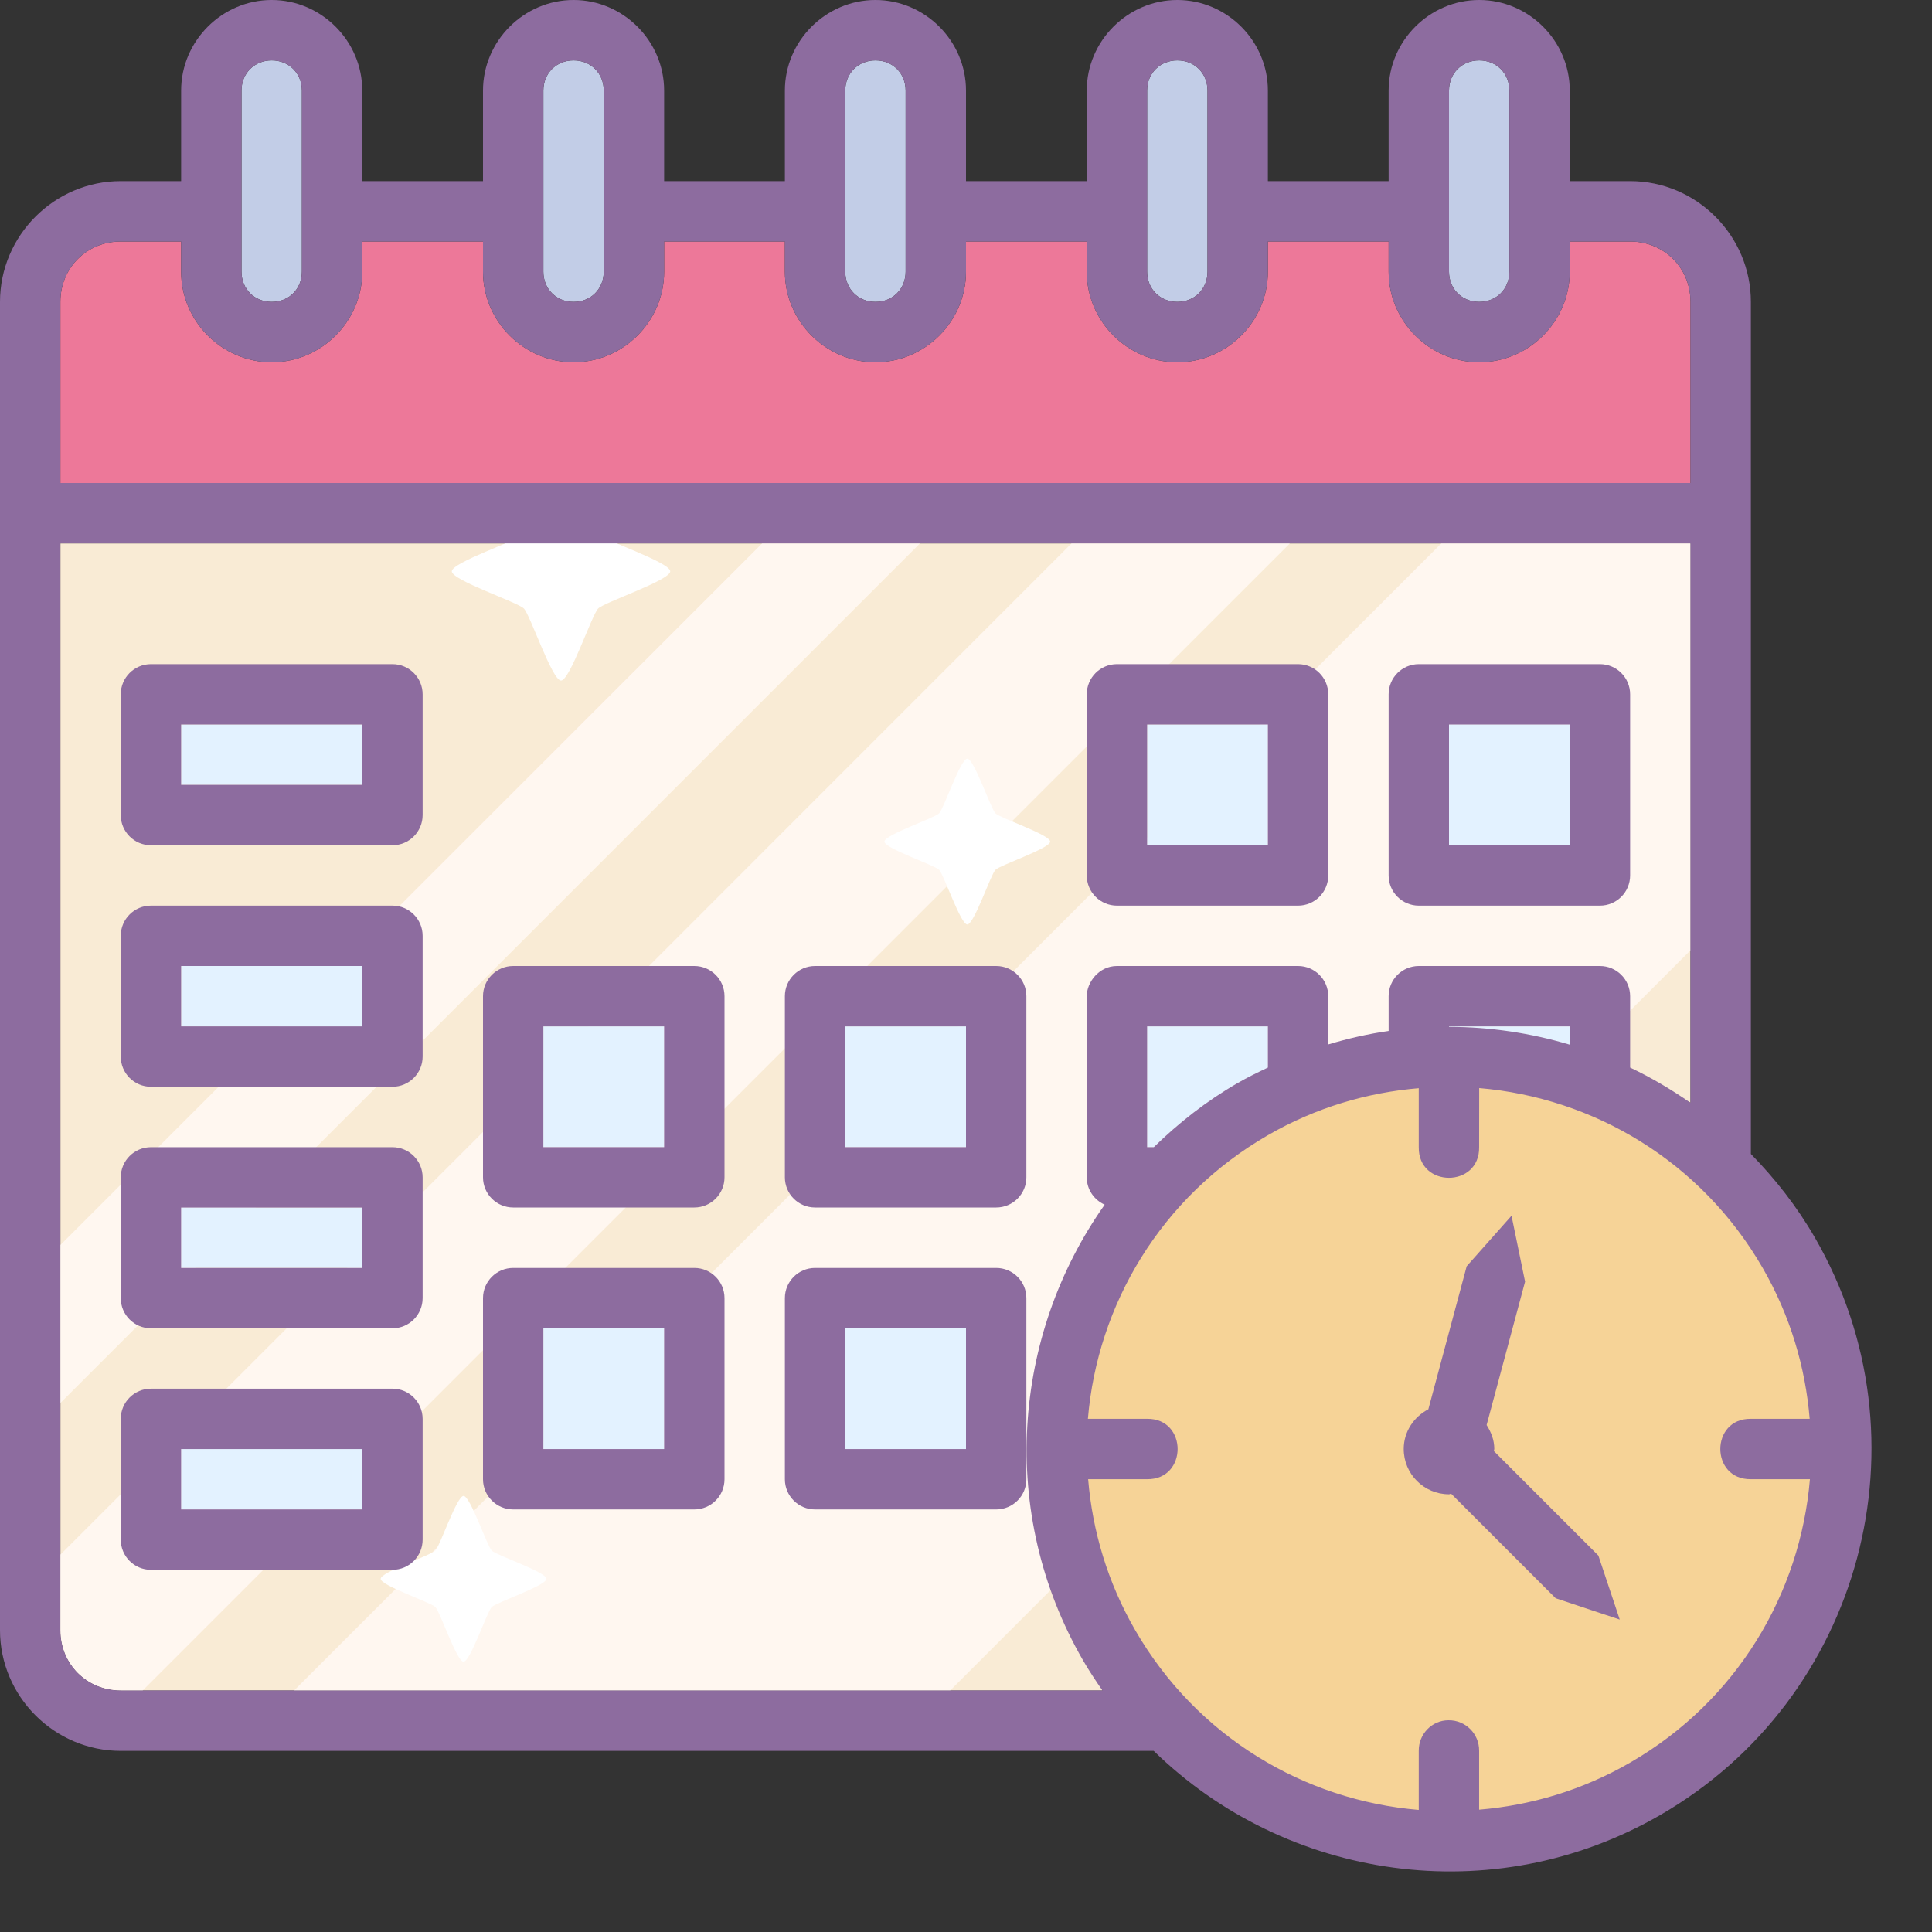 <svg xmlns="http://www.w3.org/2000/svg" id="svg6485" width="32" height="32" version="1.1" viewBox="0 0 32 32"><rect x="0" y="0" width="32" height="32" fill="#333333" stroke="none"/><g id="layer1" transform="translate(0 -1020.362)"><g id="g15302" transform="translate(-438 -498)"><circle style="isolation:auto;mix-blend-mode:normal;solid-color:#000;solid-opacity:1" id="circle14210" cx="461.999" cy="1542.362" r="6.125" fill="#f6d397" fill-opacity="1" fill-rule="nonzero" stroke="none" stroke-dasharray="none" stroke-dashoffset="0" stroke-linecap="round" stroke-linejoin="round" stroke-miterlimit="4" stroke-opacity="1" stroke-width=".5" clip-rule="nonzero" color="#000" color-interpolation="sRGB" color-interpolation-filters="linearRGB" color-rendering="auto" display="inline" enable-background="accumulate" image-rendering="auto" opacity="1" overflow="visible" shape-rendering="auto" text-rendering="auto" visibility="visible"/><path style="line-height:normal;text-indent:0;text-align:start;text-decoration-line:none;text-decoration-style:solid;text-decoration-color:#000;text-transform:none;block-progression:tb;white-space:normal;isolation:auto;mix-blend-mode:normal;solid-color:#000;solid-opacity:1" id="path14212" fill="#f9ebd5" fill-opacity="1" fill-rule="nonzero" stroke="none" stroke-dasharray="none" stroke-dashoffset="0" stroke-linecap="butt" stroke-linejoin="round" stroke-miterlimit="4" stroke-opacity="1" stroke-width="1" d="m 466,1536.628 0,-7.555 0,-1.711 -27,0 0,18 c 0,0.563 0.437,1 1,1 l 16.26,0 c -3.193,-8.033 3.482,-12.861 9.74,-9.734 z" baseline-shift="baseline" clip-rule="nonzero" color="#000" color-interpolation="sRGB" color-interpolation-filters="linearRGB" color-rendering="auto" direction="ltr" display="inline" enable-background="accumulate" font-family="sans-serif" font-size="medium" font-stretch="normal" font-style="normal" font-variant="normal" font-weight="400" image-rendering="auto" letter-spacing="normal" opacity="1" overflow="visible" paint-order="fill markers stroke" shape-rendering="auto" text-anchor="start" text-decoration="none" text-rendering="auto" visibility="visible" word-spacing="normal" writing-mode="lr-tb"/><path id="path14214" d="M 450.623,1527.362 439,1538.983 l 0,2.617 14.238,-14.238 -2.615,0 z m 5.125,0 -16.748,16.75 0,1.25 c 0,0.563 0.437,1 1,1 l 0.363,0 19.002,-19 -3.617,0 z m 6.125,0 -19.002,19 10.867,0 1.943,-1.943 c -1.315,-6.1 3.367,-9.779 8.469,-8.467 l 1.85,-1.85 0,-5.029 0,-1.711 -4.127,0 z" style="isolation:auto;mix-blend-mode:normal;solid-color:#000;solid-opacity:1" fill="#fff7f0" fill-opacity="1" fill-rule="nonzero" stroke="none" stroke-dasharray="none" stroke-dashoffset="0" stroke-linecap="round" stroke-linejoin="round" stroke-miterlimit="4" stroke-opacity="1" stroke-width=".5" clip-rule="nonzero" color="#000" color-interpolation="sRGB" color-interpolation-filters="linearRGB" color-rendering="auto" display="inline" enable-background="accumulate" image-rendering="auto" opacity="1" overflow="visible" shape-rendering="auto" text-rendering="auto" visibility="visible"/><path style="isolation:auto;mix-blend-mode:normal;solid-color:#000;solid-opacity:1" id="path14216" fill="#fff" fill-opacity="1" fill-rule="nonzero" stroke="none" stroke-dasharray="none" stroke-dashoffset="0" stroke-linecap="butt" stroke-linejoin="round" stroke-miterlimit="4" stroke-opacity="1" stroke-width="1" d="m 899.224,1351.524 c -0.206,0.206 -2.236,-0.808 -2.528,-0.808 -0.292,0 -2.321,1.015 -2.528,0.808 -0.206,-0.206 0.808,-2.236 0.808,-2.528 0,-0.292 -1.015,-2.321 -0.808,-2.528 0.206,-0.206 2.236,0.808 2.528,0.808 0.292,0 2.321,-1.015 2.528,-0.808 0.206,0.206 -0.808,2.236 -0.808,2.528 0,0.292 1.015,2.321 0.808,2.528 z" clip-rule="nonzero" color="#000" color-interpolation="sRGB" color-interpolation-filters="linearRGB" color-rendering="auto" display="inline" enable-background="accumulate" image-rendering="auto" opacity="1" overflow="visible" shape-rendering="auto" text-rendering="auto" transform="scale(.506) rotate(-45 2906.713 2199.56)" visibility="visible"/><path id="path14218" fill="#fff" fill-opacity="1" fill-rule="nonzero" stroke="none" stroke-dasharray="none" stroke-dashoffset="0" stroke-linecap="butt" stroke-linejoin="round" stroke-miterlimit="4" stroke-opacity="1" stroke-width="1" d="m 899.224,1351.524 c -0.206,0.206 -2.236,-0.808 -2.528,-0.808 -0.292,0 -2.321,1.015 -2.528,0.808 -0.206,-0.206 0.808,-2.236 0.808,-2.528 0,-0.292 -1.015,-2.321 -0.808,-2.528 0.206,-0.206 2.236,0.808 2.528,0.808 0.292,0 2.321,-1.015 2.528,-0.808 0.206,0.206 -0.808,2.236 -0.808,2.528 0,0.292 1.015,2.321 0.808,2.528 z" clip-rule="nonzero" color="#000" color-interpolation="sRGB" color-interpolation-filters="linearRGB" color-rendering="auto" enable-background="accumulate" image-rendering="auto" opacity="1" text-rendering="auto" transform="scale(.384) rotate(-45 4255.461 2366.998)" style="isolation:auto;mix-blend-mode:normal;solid-color:#000;solid-opacity:1" display="inline" overflow="visible" shape-rendering="auto" visibility="visible"/><path style="isolation:auto;mix-blend-mode:normal;solid-color:#000;solid-opacity:1" id="path14220" fill="#fff" fill-opacity="1" fill-rule="nonzero" stroke="none" stroke-dasharray="none" stroke-dashoffset="0" stroke-linecap="butt" stroke-linejoin="round" stroke-miterlimit="4" stroke-opacity="1" stroke-width="1" d="m 899.224,1351.524 c -0.206,0.206 -2.236,-0.808 -2.528,-0.808 -0.292,0 -2.321,1.015 -2.528,0.808 -0.206,-0.206 0.808,-2.236 0.808,-2.528 0,-0.292 -1.015,-2.321 -0.808,-2.528 0.206,-0.206 2.236,0.808 2.528,0.808 0.292,0 2.321,-1.015 2.528,-0.808 0.206,0.206 -0.808,2.236 -0.808,2.528 0,0.292 1.015,2.321 0.808,2.528 z" clip-rule="nonzero" color="#000" color-interpolation="sRGB" color-interpolation-filters="linearRGB" color-rendering="auto" display="inline" enable-background="accumulate" image-rendering="auto" opacity="1" overflow="visible" shape-rendering="auto" text-rendering="auto" transform="scale(.384) rotate(-45 4227.94 2324.87)" visibility="visible"/><path id="path14238" fill="#8d6c9f" d="m 463.035,1538.499 -0.742,0.836 -0.635,2.369 c -0.239,0.125 -0.408,0.369 -0.408,0.658 10e-6,0.414 0.336,0.75 0.75,0.75 0.013,0 0.023,-0.01 0.035,-0.01 l 1.732,1.732 1.061,0.353 -0.354,-1.06 -1.732,-1.732 c 6.1e-4,-0.013 0.008,-0.023 0.008,-0.035 0,-0.148 -0.053,-0.278 -0.127,-0.395 l 0.637,-2.375 -0.225,-1.094 z" style="line-height:normal;text-indent:0;text-align:start;text-decoration-line:none;text-decoration-style:solid;text-decoration-color:#000;text-transform:none;block-progression:tb;white-space:normal;isolation:auto;mix-blend-mode:normal;solid-color:#000;solid-opacity:1" fill-opacity="1" fill-rule="nonzero" stroke="none" stroke-dasharray="none" stroke-dashoffset="0" stroke-linecap="butt" stroke-linejoin="round" stroke-miterlimit="4" stroke-opacity="1" stroke-width="1" baseline-shift="baseline" clip-rule="nonzero" color="#000" color-interpolation="sRGB" color-interpolation-filters="linearRGB" color-rendering="auto" direction="ltr" display="inline" enable-background="accumulate" font-family="sans-serif" font-size="medium" font-stretch="normal" font-style="normal" font-variant="normal" font-weight="400" image-rendering="auto" letter-spacing="normal" opacity="1" overflow="visible" paint-order="fill markers stroke" shape-rendering="auto" text-anchor="start" text-decoration="none" text-rendering="auto" visibility="visible" word-spacing="normal" writing-mode="lr-tb"/><path style="line-height:normal;text-indent:0;text-align:start;text-decoration-line:none;text-decoration-style:solid;text-decoration-color:#000;text-transform:none;block-progression:tb;white-space:normal;isolation:auto;mix-blend-mode:normal;solid-color:#000;solid-opacity:1" id="path14240" fill="#c2cde7" fill-opacity="1" fill-rule="nonzero" stroke="none" stroke-dasharray="none" stroke-dashoffset="0" stroke-linecap="butt" stroke-linejoin="round" stroke-miterlimit="4" stroke-opacity="1" stroke-width="1" d="m 442.5,1519.362 c -0.286,0 -0.5,0.214 -0.5,0.5 l 0,3 c 0,0.286 0.214,0.5 0.5,0.5 0.286,0 0.5,-0.214 0.5,-0.5 l 0,-3 c 0,-0.286 -0.214,-0.5 -0.5,-0.5 z m 5,0 c -0.286,0 -0.5,0.214 -0.5,0.5 l 0,3 c 0,0.286 0.214,0.5 0.5,0.5 0.286,0 0.5,-0.214 0.5,-0.5 l 0,-3 c 0,-0.286 -0.214,-0.5 -0.5,-0.5 z m 5,0 c -0.286,0 -0.5,0.214 -0.5,0.5 l 0,3 c 0,0.286 0.214,0.5 0.5,0.5 0.286,0 0.5,-0.214 0.5,-0.5 l 0,-3 c 0,-0.286 -0.214,-0.5 -0.5,-0.5 z m 5,0 c -0.286,0 -0.5,0.214 -0.5,0.5 l 0,3 c 0,0.286 0.214,0.5 0.5,0.5 0.286,0 0.5,-0.214 0.5,-0.5 l 0,-3 c 0,-0.286 -0.214,-0.5 -0.5,-0.5 z m 5,0 c -0.286,0 -0.5,0.214 -0.5,0.5 l 0,3 c 0,0.286 0.214,0.5 0.5,0.5 0.286,0 0.5,-0.214 0.5,-0.5 l 0,-0.5 0,-1 0,-1.5 c 0,-0.286 -0.214,-0.5 -0.5,-0.5 z" baseline-shift="baseline" clip-rule="nonzero" color="#000" color-interpolation="sRGB" color-interpolation-filters="linearRGB" color-rendering="auto" direction="ltr" display="inline" enable-background="accumulate" font-family="sans-serif" font-size="medium" font-stretch="normal" font-style="normal" font-variant="normal" font-weight="400" image-rendering="auto" letter-spacing="normal" opacity="1" overflow="visible" paint-order="fill markers stroke" shape-rendering="auto" text-anchor="start" text-decoration="none" text-rendering="auto" visibility="visible" word-spacing="normal" writing-mode="lr-tb"/><path id="path14244" fill="#ed7899" d="m 440,1522.362 1,0 0,0.5 c 0,0.822 0.678,1.5 1.5,1.5 0.822,0 1.5,-0.678 1.5,-1.5 l 0,-0.5 2,0 0,0.5 c 0,0.822 0.678,1.5 1.5,1.5 0.822,0 1.5,-0.678 1.5,-1.5 l 0,-0.5 2,0 0,0.5 c 0,0.822 0.678,1.5 1.5,1.5 0.822,0 1.5,-0.678 1.5,-1.5 l 0,-0.5 2,0 0,0.5 c 0,0.822 0.678,1.5 1.5,1.5 0.822,0 1.5,-0.678 1.5,-1.5 l 0,-0.5 2,0 0,0.5 c 0,0.822 0.678,1.5 1.5,1.5 0.822,0 1.5,-0.678 1.5,-1.5 l 0,-0.5 1,0 c 0.563,0 1,0.437 1,1 l 0,3 -27,0 0,-3 c 0,-0.563 0.437,-1 1,-1 z" style="line-height:normal;text-indent:0;text-align:start;text-decoration-line:none;text-decoration-style:solid;text-decoration-color:#000;text-transform:none;block-progression:tb;white-space:normal;isolation:auto;mix-blend-mode:normal;solid-color:#000;solid-opacity:1" fill-opacity="1" fill-rule="nonzero" stroke="none" stroke-dasharray="none" stroke-dashoffset="0" stroke-linecap="butt" stroke-linejoin="round" stroke-miterlimit="4" stroke-opacity="1" stroke-width="1" baseline-shift="baseline" clip-rule="nonzero" color="#000" color-interpolation="sRGB" color-interpolation-filters="linearRGB" color-rendering="auto" direction="ltr" display="inline" enable-background="accumulate" font-family="sans-serif" font-size="medium" font-stretch="normal" font-style="normal" font-variant="normal" font-weight="400" image-rendering="auto" letter-spacing="normal" opacity="1" overflow="visible" paint-order="fill markers stroke" shape-rendering="auto" text-anchor="start" text-decoration="none" text-rendering="auto" visibility="visible" word-spacing="normal" writing-mode="lr-tb"/><path id="path14246" fill="#e3f2ff" d="m 441,1530.362 0,1 3,0 0,-1 z m 16,0 0,2 2,0 0,-2 z m 5,0 0,2 2,0 0,-2 z m -21,4 0,1 3,0 0,-1 z m 6,1 0,2 2,0 0,-2 z m 5,0 0,2 2,0 0,-2 z m 5,0 0,2 0.111,0 c 0.41,-0.401 0.87,-0.763 1.389,-1.062 0.164,-0.095 0.332,-0.176 0.5,-0.256 l 0,-0.682 z m 5,0 0,0.01 c 0.68,10e-4 1.353,0.102 2,0.295 l 0,-0.303 -1.25,0 z m -21,3 0,1 3,0 0,-1 z m 6,2 0,2 2,0 0,-2 z m 5,0 0,2 2,0 0,-2 z m -11,2 0,1 3,0 0,-1 z" style="line-height:normal;text-indent:0;text-align:start;text-decoration-line:none;text-decoration-style:solid;text-decoration-color:#000;text-transform:none;block-progression:tb;white-space:normal;isolation:auto;mix-blend-mode:normal;solid-color:#000;solid-opacity:1" fill-opacity="1" fill-rule="nonzero" stroke="none" stroke-dasharray="none" stroke-dashoffset="0" stroke-linecap="butt" stroke-linejoin="round" stroke-miterlimit="4" stroke-opacity="1" stroke-width="1" baseline-shift="baseline" clip-rule="nonzero" color="#000" color-interpolation="sRGB" color-interpolation-filters="linearRGB" color-rendering="auto" direction="ltr" display="inline" enable-background="accumulate" font-family="sans-serif" font-size="medium" font-stretch="normal" font-style="normal" font-variant="normal" font-weight="400" image-rendering="auto" letter-spacing="normal" opacity="1" overflow="visible" paint-order="fill markers stroke" shape-rendering="auto" text-anchor="start" text-decoration="none" text-rendering="auto" visibility="visible" word-spacing="normal" writing-mode="lr-tb"/><path style="line-height:normal;text-indent:0;text-align:start;text-decoration-line:none;text-decoration-style:solid;text-decoration-color:#000;text-transform:none;block-progression:tb;white-space:normal;isolation:auto;mix-blend-mode:normal;solid-color:#000;solid-opacity:1" id="path14263" fill="#8d6c9f" fill-opacity="1" fill-rule="nonzero" stroke="none" stroke-dasharray="none" stroke-dashoffset="0" stroke-linecap="butt" stroke-linejoin="round" stroke-miterlimit="4" stroke-opacity="1" stroke-width="1" d="m 442.5,1518.362 c -0.822,0 -1.5,0.678 -1.5,1.5 l 0,1.5 -1,0 c -1.099,0 -2,0.901 -2,2 l 0,4 0,18 c 0,1.099 0.901,2 2,2 l 17.109,0 c 2.188,2.138 5.614,2.666 8.391,1.062 3.343,-1.93 4.491,-6.22 2.561,-9.562 -0.299,-0.519 -0.66,-0.977 -1.061,-1.387 l 0,-8.402 0,-2.211 0,-3.5 c 0,-1.099 -0.901,-2 -2,-2 l -1,0 0,-1.5 c 0,-0.822 -0.678,-1.5 -1.5,-1.5 -0.822,0 -1.5,0.678 -1.5,1.5 l 0,1.5 -2,0 0,-1.5 c 0,-0.822 -0.678,-1.5 -1.5,-1.5 -0.822,0 -1.5,0.678 -1.5,1.5 l 0,1.5 -2,0 0,-1.5 c 0,-0.822 -0.678,-1.5 -1.5,-1.5 -0.822,0 -1.5,0.678 -1.5,1.5 l 0,1.5 -2,0 0,-1.5 c 0,-0.822 -0.678,-1.5 -1.5,-1.5 -0.822,0 -1.5,0.678 -1.5,1.5 l 0,1.5 -2,0 0,-1.5 c 0,-0.822 -0.678,-1.5 -1.5,-1.5 z m 0,1 c 0.286,0 0.5,0.214 0.5,0.5 l 0,3 c 0,0.286 -0.214,0.5 -0.5,0.5 -0.286,0 -0.5,-0.214 -0.5,-0.5 l 0,-3 c 0,-0.286 0.214,-0.5 0.5,-0.5 z m 5,0 c 0.286,0 0.5,0.214 0.5,0.5 l 0,3 c 0,0.286 -0.214,0.5 -0.5,0.5 -0.286,0 -0.5,-0.214 -0.5,-0.5 l 0,-3 c 0,-0.286 0.214,-0.5 0.5,-0.5 z m 5,0 c 0.286,0 0.5,0.214 0.5,0.5 l 0,3 c 0,0.286 -0.214,0.5 -0.5,0.5 -0.286,0 -0.5,-0.214 -0.5,-0.5 l 0,-3 c 0,-0.286 0.214,-0.5 0.5,-0.5 z m 5,0 c 0.286,0 0.5,0.214 0.5,0.5 l 0,3 c 0,0.286 -0.214,0.5 -0.5,0.5 -0.286,0 -0.5,-0.214 -0.5,-0.5 l 0,-3 c 0,-0.286 0.214,-0.5 0.5,-0.5 z m 5,0 c 0.286,0 0.5,0.214 0.5,0.5 l 0,1.5 0,1 0,0.5 c 0,0.286 -0.214,0.5 -0.5,0.5 -0.286,0 -0.5,-0.214 -0.5,-0.5 l 0,-3 c 0,-0.286 0.214,-0.5 0.5,-0.5 z m -22.5,3 1,0 0,0.5 c 0,0.822 0.678,1.5 1.5,1.5 0.822,0 1.5,-0.678 1.5,-1.5 l 0,-0.5 2,0 0,0.5 c 0,0.822 0.678,1.5 1.5,1.5 0.822,0 1.5,-0.678 1.5,-1.5 l 0,-0.5 2,0 0,0.5 c 0,0.822 0.678,1.5 1.5,1.5 0.822,0 1.5,-0.678 1.5,-1.5 l 0,-0.5 2,0 0,0.5 c 0,0.822 0.678,1.5 1.5,1.5 0.822,0 1.5,-0.678 1.5,-1.5 l 0,-0.5 2,0 0,0.5 c 0,0.822 0.678,1.5 1.5,1.5 0.822,0 1.5,-0.678 1.5,-1.5 l 0,-0.5 1,0 c 0.563,0 1,0.437 1,1 l 0,3 -27,0 0,-3 c 0,-0.563 0.437,-1 1,-1 z m -1,5 27,0 0,1.711 0,7.555 c -0.319,-0.222 -0.652,-0.419 -1,-0.584 l 0,-1.182 c -3e-5,-0.276 -0.224,-0.5 -0.5,-0.5 l -1.75,0 -1.25,0 c -0.276,0 -0.5,0.224 -0.5,0.5 l 0,0.576 c -0.336,0.048 -0.67,0.124 -1,0.223 l 0,-0.799 c -3e-5,-0.276 -0.224,-0.5 -0.5,-0.5 l -3,0 c -0.297,0 -0.5,0.269 -0.5,0.5 l 0,3 c 2e-5,0.203 0.122,0.375 0.297,0.453 -1.53,2.163 -1.769,5.106 -0.359,7.547 0.1,0.173 0.21,0.338 0.322,0.5 l -16.26,0 c -0.563,0 -1,-0.437 -1,-1 z m 1.5,2 c -0.276,0 -0.5,0.224 -0.5,0.5 l 0,2 c 3e-5,0.276 0.224,0.5 0.5,0.5 l 4,0 c 0.276,0 0.5,-0.224 0.5,-0.5 l 0,-2 c -3e-5,-0.276 -0.224,-0.5 -0.5,-0.5 z m 16,0 c -0.276,0 -0.5,0.224 -0.5,0.5 l 0,3 c 3e-5,0.276 0.224,0.5 0.5,0.5 l 3,0 c 0.276,0 0.5,-0.224 0.5,-0.5 l 0,-3 c -3e-5,-0.276 -0.224,-0.5 -0.5,-0.5 z m 5,0 c -0.276,0 -0.5,0.224 -0.5,0.5 l 0,3 c 3e-5,0.276 0.224,0.5 0.5,0.5 l 3,0 c 0.276,0 0.5,-0.224 0.5,-0.5 l 0,-3 c -3e-5,-0.276 -0.224,-0.5 -0.5,-0.5 z m -20.5,1 3,0 0,1 -3,0 z m 16,0 2,0 0,2 -2,0 z m 5,0 2,0 0,2 -2,0 z m -21.5,3 c -0.276,0 -0.5,0.224 -0.5,0.5 l 0,2 c 3e-5,0.276 0.224,0.5 0.5,0.5 l 4,0 c 0.276,0 0.5,-0.224 0.5,-0.5 l 0,-2 c -3e-5,-0.276 -0.224,-0.5 -0.5,-0.5 z m 0.5,1 3,0 0,1 -3,0 z m 5.5,0 c -0.276,0 -0.5,0.224 -0.5,0.5 l 0,3 c 3e-5,0.276 0.224,0.5 0.5,0.5 l 3,0 c 0.276,0 0.5,-0.224 0.5,-0.5 l 0,-3 c -3e-5,-0.276 -0.224,-0.5 -0.5,-0.5 z m 5,0 c -0.276,0 -0.5,0.224 -0.5,0.5 l 0,3 c 3e-5,0.276 0.224,0.5 0.5,0.5 l 3,0 c 0.276,0 0.5,-0.224 0.5,-0.5 l 0,-3 c -3e-5,-0.276 -0.224,-0.5 -0.5,-0.5 z m -4.5,1 2,0 0,2 -2,0 z m 5,0 2,0 0,2 -2,0 z m 5,0 2,0 0,0.682 c -0.168,0.08 -0.336,0.161 -0.5,0.256 -0.519,0.299 -0.979,0.662 -1.389,1.062 l -0.111,0 z m 5,0 0.75,0 1.25,0 0,0.303 c -0.647,-0.193 -1.32,-0.294 -2,-0.295 l 0,-0.01 z m 0.5,1.022 c 1.89,0.159 3.673,1.207 4.695,2.978 0.458,0.793 0.708,1.646 0.779,2.5 l -0.973,0 c -0.676,-0.01 -0.676,1.01 0,1 l 0.977,0 c -0.159,1.89 -1.207,3.673 -2.979,4.695 -0.792,0.458 -1.646,0.708 -2.5,0.779 l 0,-0.975 c 0.003,-0.281 -0.226,-0.51 -0.508,-0.506 -0.275,0 -0.495,0.231 -0.492,0.506 l 0,0.979 c -1.891,-0.158 -3.674,-1.207 -4.697,-2.978 -0.458,-0.793 -0.708,-1.646 -0.779,-2.5 l 0.975,0 c 0.676,0.01 0.676,-1.01 0,-1 l -0.979,0 c 0.158,-1.891 1.209,-3.674 2.98,-4.697 0.793,-0.458 1.646,-0.708 2.5,-0.779 l 0,0.977 c -0.01,0.676 1.01,0.676 1,0 z m -22,0.979 c -0.276,0 -0.5,0.224 -0.5,0.5 l 0,2 c 3e-5,0.276 0.224,0.5 0.5,0.5 l 4,0 c 0.276,0 0.5,-0.224 0.5,-0.5 l 0,-2 c -3e-5,-0.276 -0.224,-0.5 -0.5,-0.5 z m 0.5,1 3,0 0,1 -3,0 z m 5.5,1 c -0.276,0 -0.5,0.224 -0.5,0.5 l 0,3 c 3e-5,0.276 0.224,0.5 0.5,0.5 l 3,0 c 0.276,0 0.5,-0.224 0.5,-0.5 l 0,-3 c -3e-5,-0.276 -0.224,-0.5 -0.5,-0.5 z m 5,0 c -0.276,0 -0.5,0.224 -0.5,0.5 l 0,3 c 3e-5,0.276 0.224,0.5 0.5,0.5 l 3,0 c 0.276,0 0.5,-0.224 0.5,-0.5 l 0,-3 c -3e-5,-0.276 -0.224,-0.5 -0.5,-0.5 z m -4.5,1 2,0 0,2 -2,0 z m 5,0 2,0 0,2 -2,0 z m -11.5,1 c -0.276,0 -0.5,0.224 -0.5,0.5 l 0,2 c 3e-5,0.276 0.224,0.5 0.5,0.5 l 4,0 c 0.276,0 0.5,-0.224 0.5,-0.5 l 0,-2 c -3e-5,-0.276 -0.224,-0.5 -0.5,-0.5 z m 0.5,1 3,0 0,1 -3,0 z" baseline-shift="baseline" clip-rule="nonzero" color="#000" color-interpolation="sRGB" color-interpolation-filters="linearRGB" color-rendering="auto" direction="ltr" display="inline" enable-background="accumulate" font-family="sans-serif" font-size="medium" font-stretch="normal" font-style="normal" font-variant="normal" font-weight="400" image-rendering="auto" letter-spacing="normal" opacity="1" overflow="visible" paint-order="fill markers stroke" shape-rendering="auto" text-anchor="start" text-decoration="none" text-rendering="auto" visibility="visible" word-spacing="normal" writing-mode="lr-tb"/></g></g></svg>
